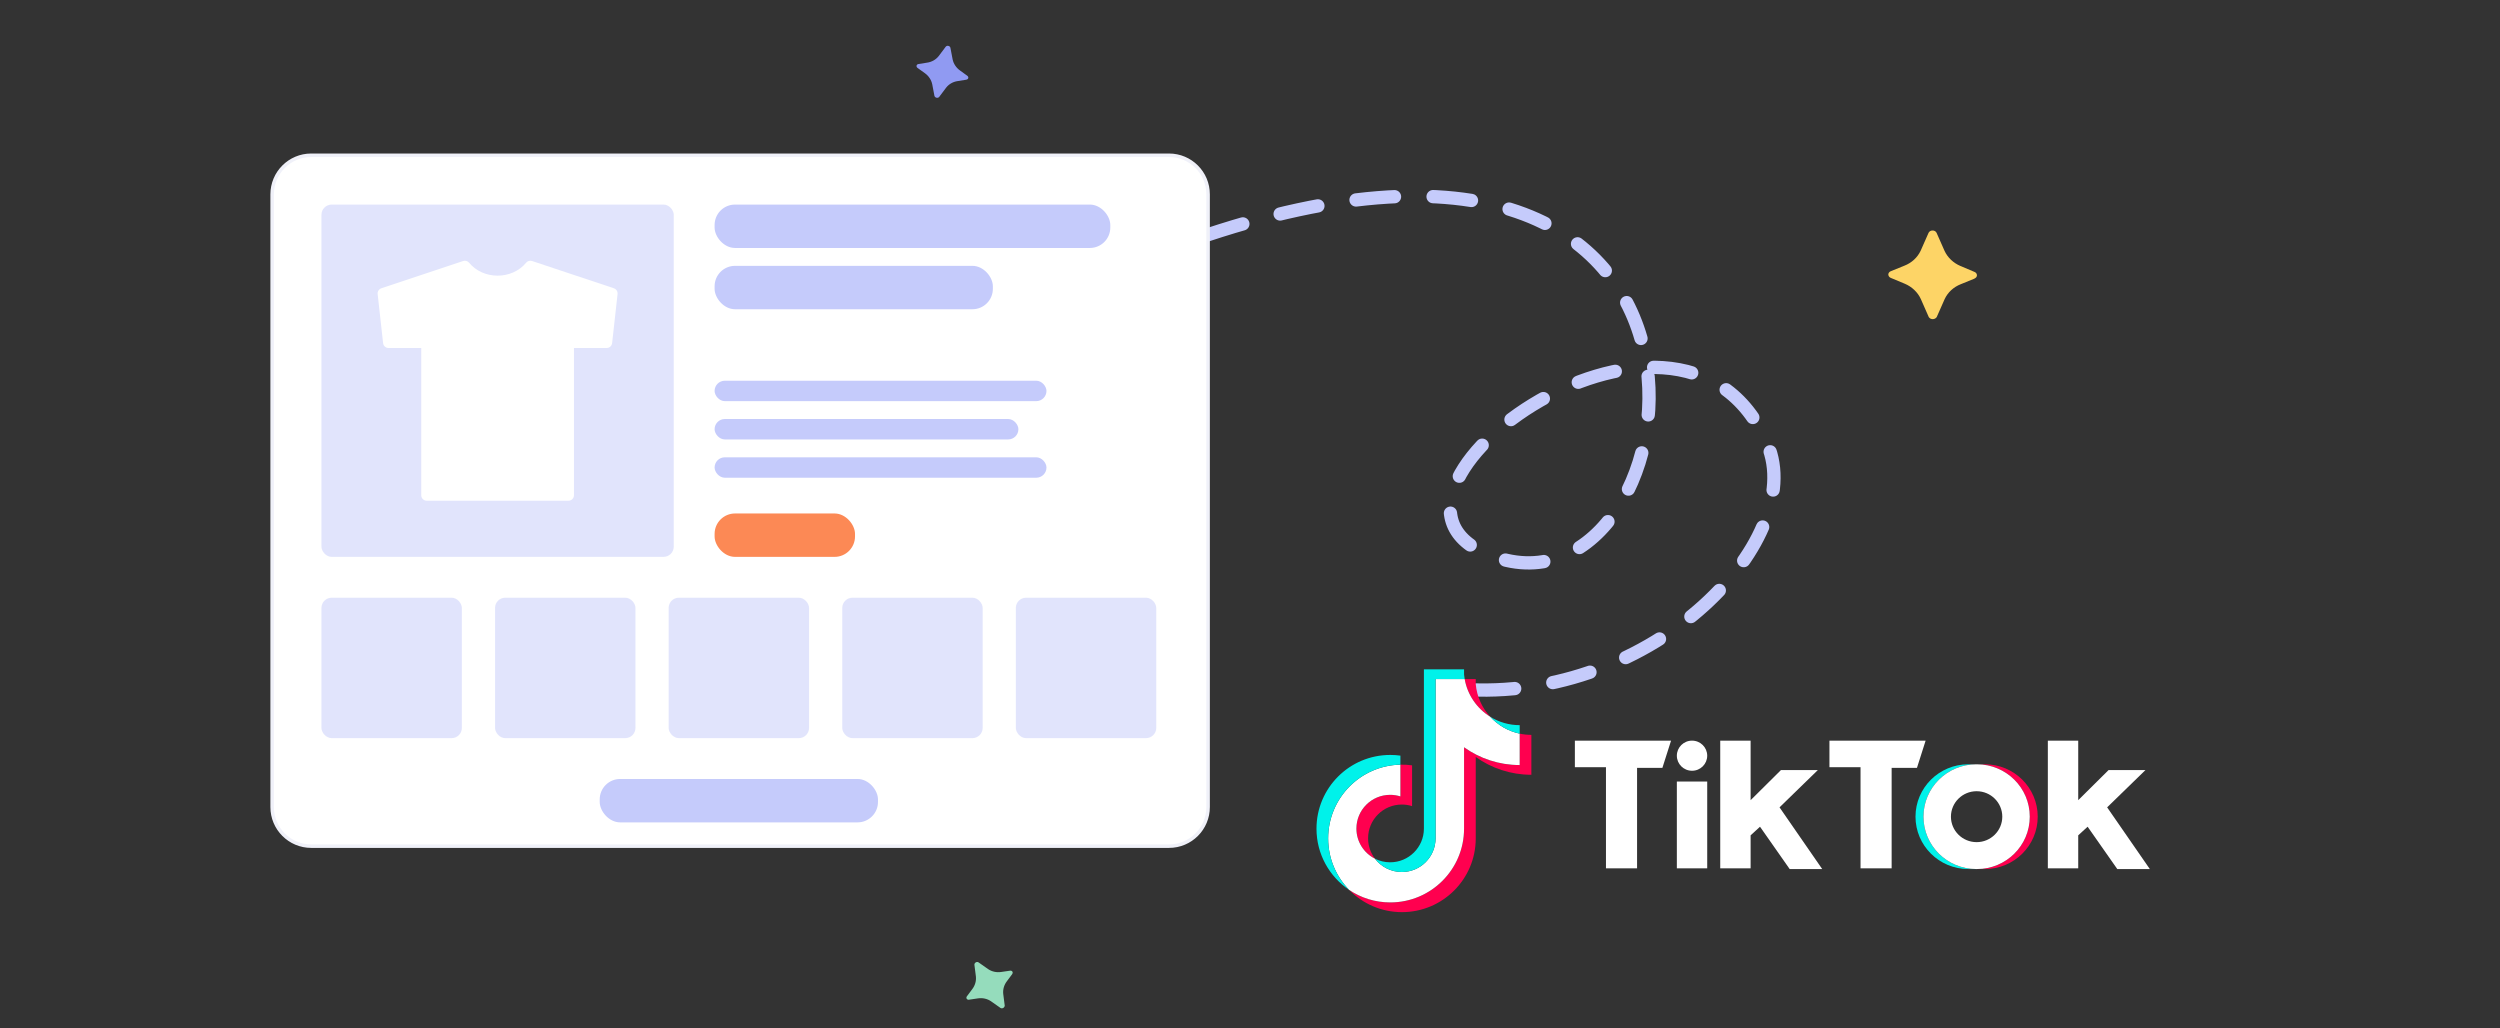 <svg xmlns="http://www.w3.org/2000/svg" width="564" height="232" viewBox="0 0 564 232" fill="none"><rect x="0" y="0" width="564" height="232" fill="#333333" stroke="none"/><g clip-path="url(#clip0_1987_3137)"><path d="M255.734 59.145C402.691 -0.441 385.381 139.054 338.796 126.137C297.236 114.613 378.899 53.509 398.747 100.245C408.009 122.053 371.74 159.968 327.213 155.285" stroke="#C5CBFB" stroke-width="3" stroke-linecap="round" stroke-linejoin="round" stroke-dasharray="8.71 8.71"></path><path d="M61.396 43.847C61.396 38.977 65.344 35.028 70.215 35.028H263.73C268.601 35.028 272.549 38.977 272.549 43.847V182.072C272.549 186.943 268.601 190.891 263.73 190.891H70.215C65.344 190.891 61.396 186.943 61.396 182.072V43.847Z" fill="white" stroke="#F0F1F9" stroke-width="0.792"></path><rect opacity="0.5" x="72.519" y="46.151" width="79.48" height="79.48" rx="2.304" fill="#C5CBFB"></rect><rect opacity="0.5" x="72.519" y="134.845" width="31.677" height="31.677" rx="2.304" fill="#C5CBFB"></rect><rect opacity="0.5" x="229.174" y="134.845" width="31.677" height="31.677" rx="2.304" fill="#C5CBFB"></rect><rect opacity="0.5" x="190.01" y="134.845" width="31.677" height="31.677" rx="2.304" fill="#C5CBFB"></rect><rect opacity="0.5" x="150.847" y="134.845" width="31.677" height="31.677" rx="2.304" fill="#C5CBFB"></rect><rect opacity="0.5" x="111.683" y="134.845" width="31.677" height="31.677" rx="2.304" fill="#C5CBFB"></rect><path d="M87.65 78.508H95.033V111.73C95.033 112.056 95.163 112.369 95.393 112.6C95.624 112.831 95.937 112.961 96.263 112.961H128.255C128.581 112.961 128.894 112.831 129.125 112.6C129.355 112.369 129.485 112.056 129.485 111.73V78.508H136.868C137.171 78.508 137.463 78.397 137.689 78.195C137.914 77.993 138.057 77.714 138.091 77.413L139.321 66.34C139.352 66.06 139.287 65.778 139.135 65.541C138.983 65.304 138.755 65.126 138.488 65.036L120.032 58.884C119.8 58.807 119.55 58.801 119.314 58.866C119.078 58.931 118.867 59.065 118.708 59.251C115.509 63.17 109.011 63.167 105.812 59.251C105.652 59.066 105.441 58.932 105.205 58.866C104.97 58.801 104.72 58.807 104.488 58.884L86.031 65.036C85.764 65.125 85.535 65.303 85.384 65.54C85.232 65.778 85.166 66.06 85.197 66.34L86.427 77.413C86.461 77.714 86.604 77.993 86.83 78.195C87.055 78.397 87.347 78.508 87.65 78.508Z" fill="white"></path><rect x="161.213" y="46.151" width="89.27" height="9.791" rx="4.608" fill="#C5CBFB"></rect><rect x="161.213" y="85.891" width="74.872" height="4.608" rx="2.304" fill="#C5CBFB"></rect><rect x="161.213" y="94.529" width="68.537" height="4.608" rx="2.304" fill="#C5CBFB"></rect><rect x="161.213" y="103.168" width="74.872" height="4.608" rx="2.304" fill="#C5CBFB"></rect><rect x="161.213" y="59.974" width="62.777" height="9.791" rx="4.608" fill="#C5CBFB"></rect><rect x="135.296" y="175.737" width="62.777" height="9.791" rx="4.608" fill="#C5CBFB"></rect><rect x="161.213" y="115.84" width="31.677" height="9.791" rx="4.608" fill="#FC8955"></rect><path d="M228.36 219.751L227.161 221.357C226.516 222.192 226.218 223.222 226.33 224.23L226.666 226.864C226.661 226.967 226.629 227.069 226.572 227.16C226.516 227.251 226.438 227.327 226.345 227.383C226.252 227.44 226.147 227.472 226.039 227.476C225.932 227.481 225.827 227.457 225.734 227.408L223.561 225.879C222.718 225.308 221.667 225.077 220.62 225.234L218.592 225.535C218.492 225.55 218.391 225.537 218.3 225.498C218.21 225.459 218.134 225.397 218.081 225.317C218.033 225.233 218.013 225.137 218.022 225.039C218.031 224.942 218.07 224.849 218.132 224.77L219.331 223.164C219.974 222.327 220.272 221.299 220.162 220.29L219.826 217.657C219.819 217.549 219.845 217.441 219.9 217.345C219.955 217.249 220.037 217.169 220.136 217.115C220.231 217.054 220.34 217.022 220.451 217.021C220.562 217.021 220.668 217.052 220.758 217.112L222.928 218.634C223.765 219.2 224.809 219.431 225.849 219.279L227.881 218.985C227.982 218.967 228.085 218.977 228.177 219.016C228.27 219.054 228.347 219.118 228.4 219.2C228.448 219.285 228.468 219.382 228.457 219.48C228.447 219.579 228.406 219.673 228.34 219.751L228.36 219.751Z" fill="#95DCBC"></path><path d="M445.469 62.848L442.374 64.106C440.732 64.742 439.419 65.954 438.709 67.489L436.92 71.536C436.822 71.679 436.688 71.797 436.53 71.878C436.372 71.959 436.194 72.001 436.013 72C435.832 72.001 435.654 71.956 435.497 71.87C435.339 71.784 435.209 71.659 435.12 71.51L433.336 67.455C432.626 65.914 431.324 64.679 429.695 64L426.541 62.683C426.386 62.617 426.253 62.512 426.157 62.379C426.061 62.245 426.007 62.09 426 61.93C426.005 61.77 426.059 61.615 426.156 61.485C426.252 61.354 426.388 61.253 426.545 61.194L429.64 59.936C431.279 59.297 432.591 58.087 433.304 56.554L435.094 52.507C435.177 52.348 435.307 52.216 435.469 52.126C435.63 52.036 435.816 51.993 436.005 52.001C436.191 51.996 436.376 52.044 436.534 52.139C436.692 52.234 436.818 52.371 436.894 52.533L438.678 56.574C439.386 58.104 440.676 59.332 442.291 60.012L445.444 61.343C445.605 61.404 445.743 61.508 445.842 61.642C445.941 61.776 445.996 61.934 446 62.097C445.996 62.259 445.94 62.416 445.84 62.546C445.741 62.677 445.601 62.777 445.44 62.832L445.469 62.848Z" fill="#FDD466"></path><path d="M218.031 17.975L216.051 18.292C215.006 18.441 214.075 18.972 213.452 19.773L211.858 21.897C211.782 21.968 211.688 22.018 211.584 22.044C211.481 22.07 211.371 22.07 211.266 22.045C211.16 22.021 211.062 21.971 210.981 21.899C210.901 21.828 210.842 21.738 210.81 21.638L210.316 19.026C210.109 18.029 209.515 17.132 208.655 16.514L206.989 15.318C206.907 15.258 206.844 15.179 206.806 15.088C206.768 14.997 206.757 14.899 206.775 14.805C206.799 14.712 206.852 14.629 206.926 14.565C207 14.502 207.093 14.461 207.193 14.448L209.172 14.131C210.217 13.979 211.147 13.449 211.771 12.65L213.365 10.526C213.435 10.445 213.529 10.385 213.636 10.354C213.742 10.324 213.857 10.324 213.966 10.354C214.075 10.376 214.177 10.429 214.257 10.506C214.336 10.583 214.391 10.68 214.413 10.785L214.91 13.389C215.117 14.379 215.705 15.271 216.557 15.887L218.22 17.092C218.306 17.149 218.372 17.228 218.412 17.32C218.452 17.412 218.463 17.512 218.443 17.607C218.419 17.701 218.365 17.785 218.289 17.849C218.213 17.912 218.118 17.951 218.017 17.961L218.031 17.975Z" fill="#909AF2"></path><g clip-path="url(#clip1_1987_3137)"><path d="M332.927 170.774C336.464 173.301 340.797 174.788 345.477 174.788V165.787C344.591 165.787 343.708 165.695 342.841 165.512V172.597C338.162 172.597 333.829 171.11 330.291 168.583V186.951C330.291 196.14 322.839 203.588 313.646 203.588C310.216 203.588 307.028 202.552 304.379 200.774C307.402 203.863 311.617 205.779 316.281 205.779C325.474 205.779 332.927 198.331 332.927 189.142V170.774H332.927ZM336.178 161.693C334.371 159.72 333.184 157.169 332.927 154.349V153.191H330.429C331.058 156.775 333.202 159.837 336.178 161.693ZM310.194 193.723C309.184 192.399 308.638 190.78 308.641 189.116C308.641 184.913 312.049 181.506 316.255 181.506C317.039 181.505 317.818 181.625 318.565 181.862V172.66C317.692 172.541 316.811 172.49 315.93 172.508V179.671C315.183 179.434 314.403 179.314 313.619 179.314C309.414 179.314 306.005 182.722 306.005 186.925C306.005 189.897 307.709 192.47 310.194 193.723Z" fill="#FF004F"></path><path d="M330.291 168.583C333.829 171.11 338.162 172.596 342.841 172.596V165.511C340.229 164.955 337.917 163.591 336.178 161.693C333.202 159.837 331.058 156.775 330.429 153.191H323.869V189.142C323.854 193.333 320.451 196.726 316.255 196.726C313.782 196.726 311.585 195.548 310.193 193.723C307.709 192.47 306.005 189.896 306.005 186.925C306.005 182.722 309.414 179.315 313.619 179.315C314.425 179.315 315.201 179.44 315.93 179.671V172.509C306.899 172.695 299.635 180.071 299.635 189.142C299.635 193.67 301.444 197.775 304.38 200.774C307.028 202.552 310.216 203.588 313.646 203.588C322.839 203.588 330.292 196.139 330.292 186.951V168.583H330.291Z" fill="white"></path><path d="M342.842 165.512V163.596C340.486 163.599 338.177 162.94 336.178 161.693C337.948 163.629 340.277 164.964 342.842 165.512ZM330.43 153.191C330.37 152.849 330.324 152.504 330.292 152.158V151H321.233V186.951C321.219 191.141 317.816 194.535 313.619 194.535C312.387 194.535 311.224 194.243 310.193 193.723C311.585 195.548 313.782 196.726 316.255 196.726C320.451 196.726 323.854 193.333 323.869 189.142V153.191H330.43ZM315.93 172.509V170.469C315.174 170.366 314.41 170.314 313.646 170.314C304.453 170.314 297 177.763 297 186.951C297 192.711 299.929 197.788 304.38 200.774C301.444 197.775 299.636 193.67 299.636 189.142C299.636 180.071 306.899 172.695 315.93 172.509Z" fill="#00F2EA"></path><path d="M447.799 196.056C454.377 196.056 459.71 190.766 459.71 184.242C459.71 177.718 454.377 172.427 447.799 172.427H446.005C452.583 172.427 457.916 177.718 457.916 184.242C457.916 190.766 452.583 196.056 446.005 196.056H447.799Z" fill="#FF004F"></path><path d="M445.843 172.427H444.049C437.471 172.427 432.137 177.718 432.137 184.242C432.137 190.766 437.471 196.056 444.049 196.056H445.843C439.264 196.056 433.931 190.766 433.931 184.242C433.931 177.718 439.264 172.427 445.843 172.427Z" fill="#00F2EA"></path><path d="M355.292 167.088V173.076H362.306V195.894H369.323V173.238H375.033L376.991 167.088L355.292 167.088ZM412.722 167.088V173.076H419.737V195.894H426.754V173.238H432.464L434.421 167.088L412.722 167.088ZM378.297 170.486C378.297 168.61 379.829 167.088 381.721 167.088C383.615 167.088 385.148 168.61 385.148 170.486C385.148 172.363 383.616 173.884 381.721 173.884C379.829 173.883 378.297 172.363 378.297 170.486ZM378.297 176.313H385.148V195.894H378.297V176.313ZM388.085 167.088V195.894H394.938V188.45L397.059 186.507L403.748 196.056H411.089L401.462 182.138L410.11 173.722H401.789L394.938 180.519V167.088H388.085ZM461.993 167.088V195.894H468.847V188.45L470.967 186.507L477.658 196.056H485L475.373 182.138L484.02 173.722H475.7L468.847 180.519V167.088H461.993Z" fill="white"></path><path d="M446.005 196.056C452.582 196.056 457.916 190.766 457.916 184.242C457.916 177.718 452.582 172.427 446.005 172.427H445.842C439.264 172.427 433.931 177.718 433.931 184.242C433.931 190.766 439.264 196.056 445.842 196.056H446.005ZM440.131 184.242C440.131 181.068 442.725 178.498 445.925 178.498C449.122 178.498 451.716 181.068 451.716 184.242C451.716 187.416 449.122 189.988 445.925 189.988C442.725 189.987 440.131 187.416 440.131 184.242Z" fill="white"></path></g></g><defs><clipPath id="clip0_1987_3137"><rect width="564" height="232" fill="white"></rect></clipPath><clipPath id="clip1_1987_3137"><rect width="188" height="54.779" fill="white" transform="translate(297 151)"></rect></clipPath></defs></svg>